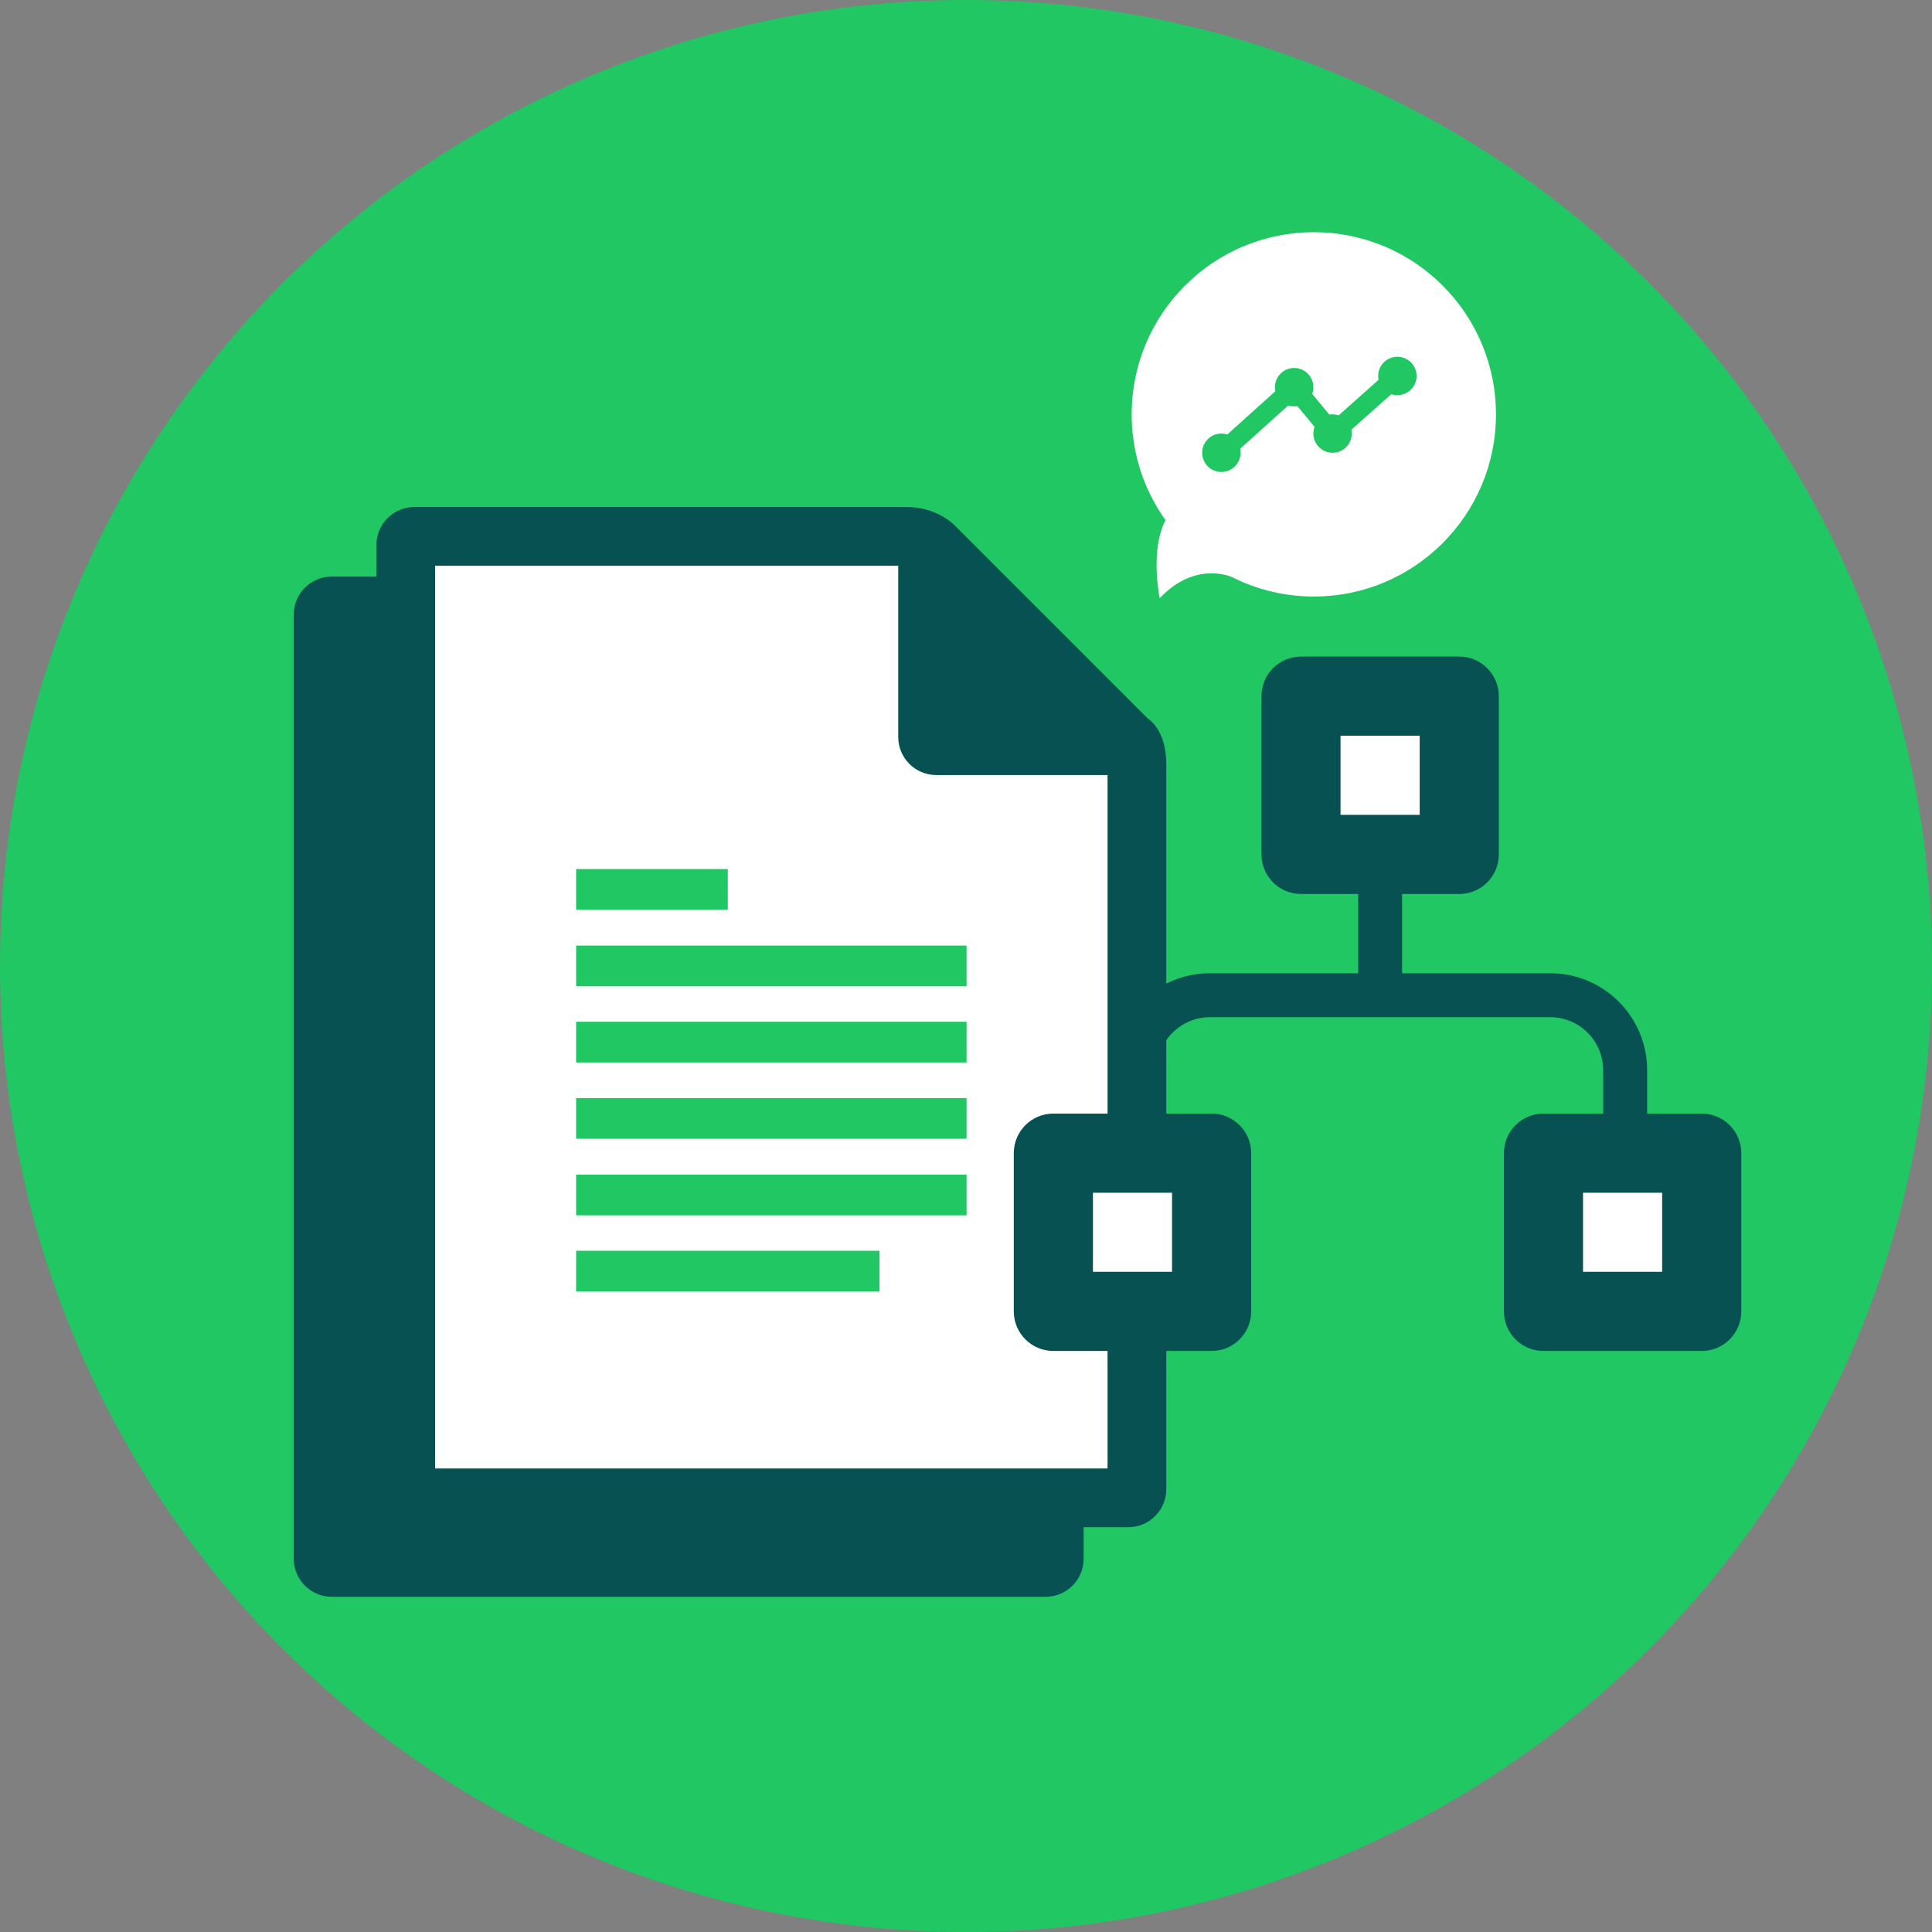 <?xml version="1.0" encoding="utf-8"?>
<!-- Generator: Adobe Illustrator 15.0.2, SVG Export Plug-In . SVG Version: 6.00 Build 0)  -->
<!DOCTYPE svg PUBLIC "-//W3C//DTD SVG 1.1//EN" "http://www.w3.org/Graphics/SVG/1.1/DTD/svg11.dtd">
<svg version="1.1" id="Layer_1" xmlns="http://www.w3.org/2000/svg" xmlns:xlink="http://www.w3.org/1999/xlink" x="0px" y="0px"
	 width="259.157px" height="259.157px" viewBox="0 0 259.157 259.157" enable-background="new 0 0 259.157 259.157"
	 xml:space="preserve">
<rect x="0" y="0" width="259.157" height="259.157" fill="#808080" stroke="none"/>
<circle fill="#20C763" cx="129.578" cy="129.579" r="129.578"/>
<g>
	<g>
		<g>
			<g>
				<rect x="80.376" y="129.941" fill="#20C763" width="52.37" height="5.461"/>
				<rect x="80.376" y="119.725" fill="#20C763" width="52.37" height="5.461"/>
				<rect x="80.376" y="109.461" fill="#20C763" width="52.37" height="5.456"/>
			</g>
		</g>
	</g>
	<g>
		<g>
			<g>
				<rect x="80.376" y="160.661" fill="#20C763" width="52.37" height="5.461"/>
				<rect x="80.376" y="150.444" fill="#20C763" width="52.37" height="5.462"/>
				<rect x="80.376" y="170.877" fill="#20C763" width="41.568" height="5.462"/>
				<rect x="80.376" y="140.182" fill="#20C763" width="52.37" height="5.455"/>
			</g>
		</g>
	</g>
	<g>
		<g>
			<g>
				<g>
					<g>
						<circle fill="#FFFFFF" cx="176.235" cy="55.582" r="24.434"/>
						<path fill="#FFFFFF" d="M165.19,77.384c0,0-4.841-2.208-9.629,2.857c0,0-2.097-10.04,3.106-12.912L165.19,77.384z"/>
					</g>
				</g>
			</g>
		</g>
	</g>
	<g>
		<circle fill-rule="evenodd" clip-rule="evenodd" fill="#20C763" cx="163.832" cy="60.733" r="2.577"/>
		<circle fill-rule="evenodd" clip-rule="evenodd" fill="#20C763" cx="173.598" cy="51.934" r="2.575"/>
		<circle fill-rule="evenodd" clip-rule="evenodd" fill="#20C763" cx="178.75" cy="58.158" r="2.576"/>
		<circle fill-rule="evenodd" clip-rule="evenodd" fill="#20C763" cx="187.443" cy="50.431" r="2.576"/>
		
			<polyline fill-rule="evenodd" clip-rule="evenodd" fill="none" stroke="#20C763" stroke-width="2.576" stroke-miterlimit="10" points="
			163.834,60.733 173.598,51.934 178.752,58.158 187.445,50.431 		"/>
	</g>
	<g>
		<g>
			<path fill="#085153" d="M145.358,209.089c0,2.82-2.286,5.106-5.106,5.106H44.508c-2.82,0-5.106-2.286-5.106-5.106V82.448
				c0-2.821,2.286-5.106,5.106-5.106h70l30.85,30.85V209.089z"/>
		</g>
		<g>
			<path fill="#085153" d="M121.602,68.008H55.595c-2.82,0-5.106,2.286-5.106,5.106v126.642c0,2.821,2.287,5.106,5.106,5.106h95.744
				c2.819,0,5.106-2.285,5.106-5.106v-97.23c0-4.723-2.467-6.132-2.467-6.132L127.965,70.38
				C127.965,70.38,125.669,68.008,121.602,68.008z"/>
			<g>
				<path fill="#FFFFFF" d="M120.487,98.858v-22.97H58.369v121.095h90.196v-93.019h-22.972
					C122.774,103.964,120.487,101.678,120.487,98.858z"/>
			</g>
		</g>
		<g>
			<g>
				<g>
					<rect x="77.281" y="137.056" fill="#20C763" width="52.371" height="5.462"/>
					<rect x="77.281" y="126.84" fill="#20C763" width="52.371" height="5.461"/>
					<rect x="77.281" y="116.576" fill="#20C763" width="20.346" height="5.456"/>
				</g>
			</g>
		</g>
		<g>
			<g>
				<g>
					<rect x="77.281" y="167.775" fill="#20C763" width="40.692" height="5.461"/>
					<rect x="77.281" y="157.56" fill="#20C763" width="52.371" height="5.462"/>
					<rect x="77.281" y="147.296" fill="#20C763" width="52.371" height="5.456"/>
				</g>
			</g>
		</g>
	</g>
	<g>
		<rect x="207.275" y="154.638" fill="#FFFFFF" width="21.148" height="21.148"/>
		<rect x="141.425" y="154.638" fill="#FFFFFF" width="21.148" height="21.148"/>
		<rect x="174.499" y="92.975" fill="#FFFFFF" width="21.148" height="21.148"/>
		<path fill="#085153" d="M228.267,149.375h-7.324v-5.833c0-7.163-5.827-12.99-12.99-12.99h-19.877v-10.635h7.67
			c2.931,0,5.303-2.377,5.303-5.308V93.384c0-2.934-2.372-5.31-5.303-5.31h-21.23c-2.931,0-5.303,2.376-5.303,5.31v21.225
			c0,2.931,2.372,5.308,5.303,5.308h7.67v10.635h-19.888c-7.163,0-12.99,5.83-12.99,12.99v5.833h-8.01
			c-2.932,0-5.31,2.375-5.31,5.31v21.224c0,2.931,2.378,5.309,5.31,5.309h21.224c2.932,0,5.31-2.378,5.31-5.309v-21.224
			c0-2.935-2.378-5.31-5.31-5.31h-7.317v-5.833c0-3.912,3.185-7.094,7.094-7.094h45.655c3.91,0,7.094,3.182,7.094,7.094v5.833h-8.01
			c-2.931,0-5.303,2.375-5.303,5.31v21.224c0,2.931,2.372,5.309,5.303,5.309h21.23c2.931,0,5.303-2.378,5.303-5.309v-21.224
			C233.57,151.75,231.198,149.375,228.267,149.375z M179.819,98.69h10.618v10.612h-10.618V98.69z M157.218,170.604h-10.611V159.99
			h10.611V170.604z M222.958,170.604h-10.612V159.99h10.612V170.604z"/>
	</g>
</g>
</svg>
